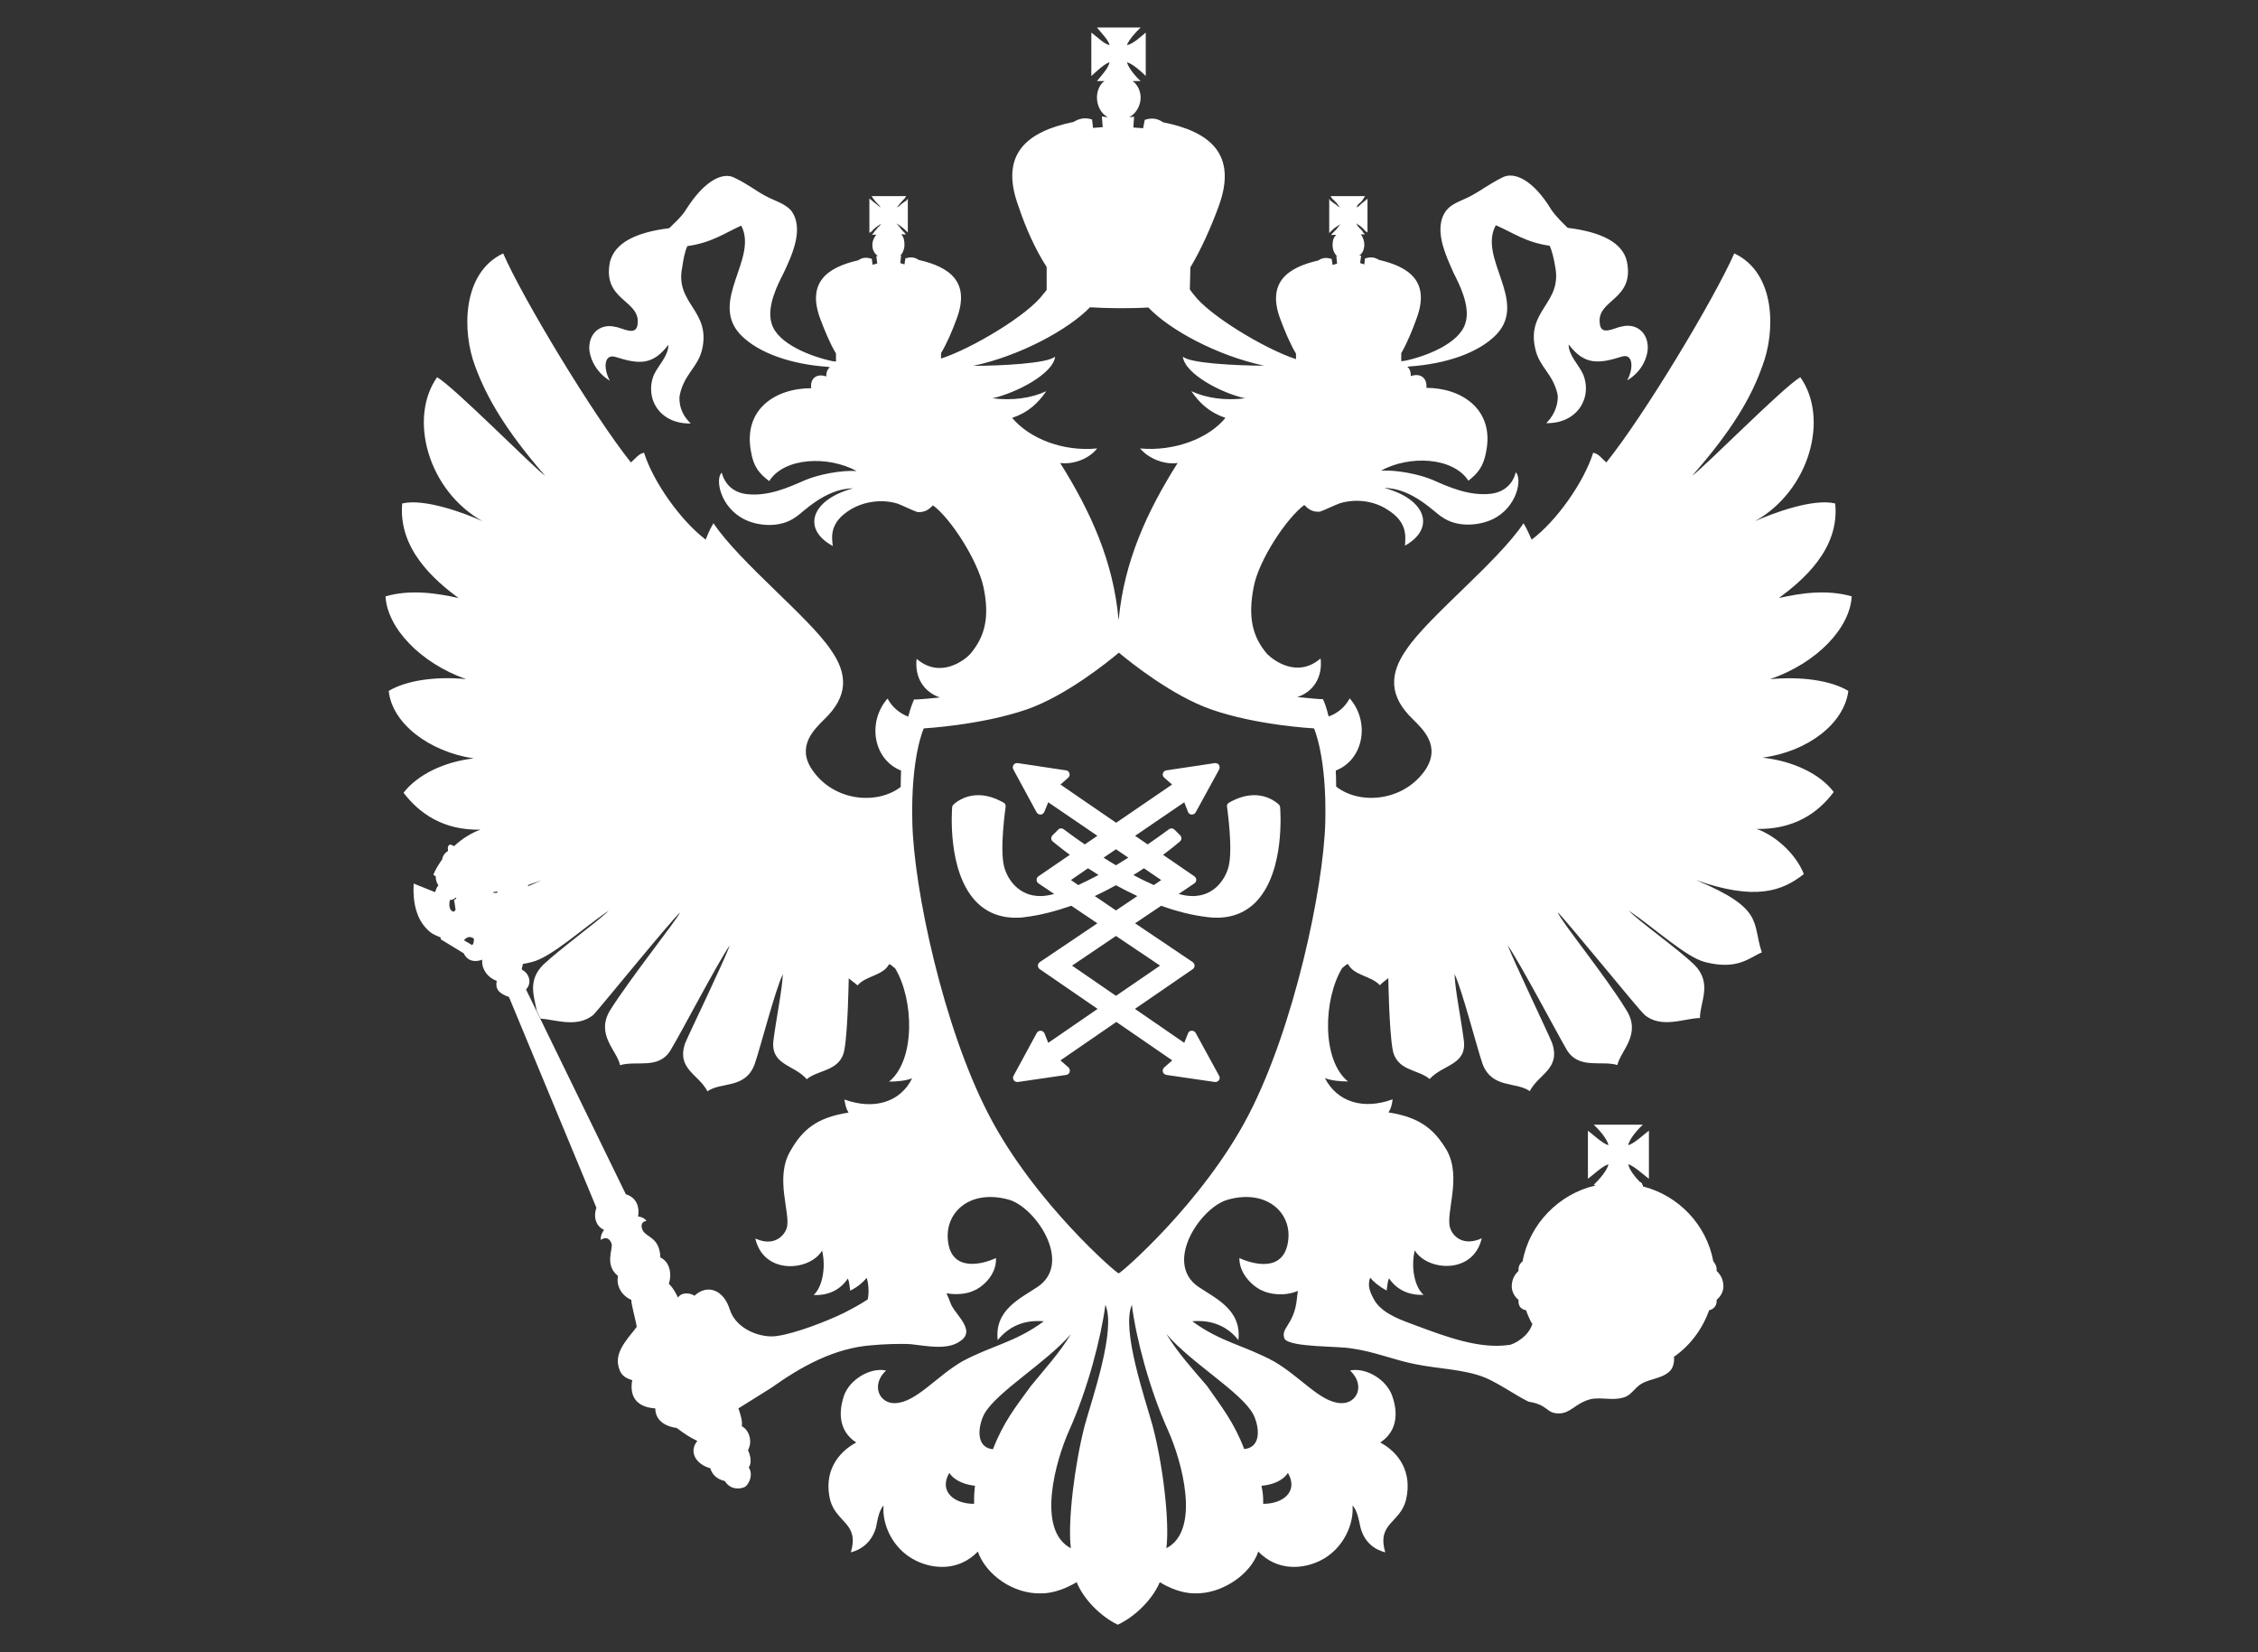 <svg width="82" height="60" viewBox="0 0 82 60" fill="none" xmlns="http://www.w3.org/2000/svg">
<rect x="0" y="0" width="82" height="60" fill="#333333" stroke="none"/>
<path d="M46.454 29.228C46.441 29.215 46.113 28.876 45.548 28.876C45.248 28.876 44.942 28.971 44.635 29.147C44.58 29.174 44.546 29.235 44.56 29.296C44.56 29.31 44.785 30.826 44.615 31.477C44.485 31.964 44.069 32.54 43.313 32.54C43.15 32.54 42.986 32.513 42.809 32.465H42.802L43.374 32.08C43.415 32.052 43.443 32.005 43.443 31.951C43.443 31.897 43.415 31.856 43.374 31.822L42.237 31.043C42.598 30.772 42.823 30.583 42.85 30.556C42.884 30.529 42.904 30.488 42.904 30.447C42.904 30.407 42.891 30.366 42.857 30.332L42.652 30.129C42.625 30.102 42.584 30.082 42.543 30.082C42.509 30.082 42.475 30.095 42.448 30.116C42.434 30.122 42.135 30.352 41.678 30.664L41.221 30.352L43.007 29.134L43.143 29.486C43.163 29.54 43.218 29.58 43.279 29.58C43.279 29.58 43.279 29.58 43.286 29.58C43.34 29.58 43.395 29.547 43.422 29.499L44.274 27.942C44.301 27.887 44.294 27.826 44.267 27.779C44.24 27.738 44.192 27.711 44.138 27.711C44.131 27.711 44.124 27.711 44.117 27.711L42.359 27.975C42.298 27.982 42.25 28.023 42.23 28.084C42.216 28.138 42.23 28.199 42.278 28.239L42.564 28.49L40.533 29.878L38.51 28.49L38.796 28.239C38.837 28.199 38.857 28.138 38.837 28.084C38.823 28.023 38.775 27.982 38.714 27.975L36.956 27.711C36.949 27.711 36.943 27.711 36.936 27.711C36.881 27.711 36.834 27.732 36.806 27.779C36.772 27.826 36.772 27.887 36.8 27.942L37.644 29.499C37.672 29.547 37.726 29.58 37.781 29.58C37.788 29.58 37.788 29.58 37.788 29.58C37.849 29.58 37.896 29.54 37.924 29.486L38.067 29.134L39.852 30.352L39.395 30.664C38.939 30.352 38.639 30.122 38.632 30.116C38.605 30.095 38.571 30.082 38.537 30.082C38.496 30.082 38.455 30.095 38.428 30.129L38.224 30.332C38.196 30.359 38.176 30.4 38.176 30.447C38.176 30.488 38.196 30.529 38.23 30.556C38.264 30.583 38.489 30.772 38.85 31.043L37.712 31.822C37.672 31.849 37.644 31.897 37.644 31.951C37.644 32.005 37.672 32.046 37.712 32.08L38.285 32.465C38.285 32.465 38.285 32.465 38.278 32.465C38.101 32.513 37.937 32.54 37.774 32.54C37.018 32.54 36.595 31.964 36.466 31.477C36.295 30.826 36.52 29.31 36.52 29.296C36.527 29.235 36.5 29.174 36.445 29.147C36.132 28.971 35.825 28.876 35.532 28.876C34.96 28.876 34.633 29.208 34.619 29.228C34.592 29.249 34.578 29.289 34.578 29.316C34.572 29.411 34.394 31.599 35.416 32.709C35.791 33.116 36.288 33.326 36.881 33.326C36.983 33.326 37.099 33.326 37.208 33.305C37.788 33.238 38.353 33.082 38.905 32.892L39.852 33.529L37.76 34.938C37.719 34.971 37.692 35.012 37.692 35.066C37.692 35.114 37.712 35.161 37.76 35.195L39.859 36.637L38.067 37.87L37.931 37.525C37.91 37.47 37.856 37.437 37.794 37.43C37.794 37.43 37.794 37.43 37.788 37.43C37.733 37.43 37.678 37.464 37.651 37.511L36.806 39.069C36.779 39.116 36.786 39.184 36.813 39.225C36.84 39.265 36.888 39.292 36.943 39.292C36.949 39.292 36.956 39.292 36.963 39.292L38.721 39.035C38.782 39.028 38.83 38.981 38.844 38.927C38.864 38.865 38.844 38.805 38.803 38.764L38.51 38.507L40.54 37.111L42.57 38.507L42.278 38.764C42.23 38.805 42.216 38.865 42.23 38.927C42.243 38.981 42.298 39.021 42.359 39.035L44.117 39.292C44.124 39.292 44.131 39.292 44.138 39.292C44.185 39.292 44.233 39.272 44.267 39.225C44.301 39.177 44.301 39.116 44.274 39.069L43.422 37.511C43.395 37.464 43.347 37.43 43.286 37.43H43.279C43.211 37.43 43.163 37.47 43.143 37.525L43.007 37.87L41.215 36.637L43.313 35.195C43.354 35.168 43.381 35.12 43.381 35.066C43.381 35.012 43.354 34.971 43.313 34.938L41.221 33.529L42.169 32.892C42.714 33.089 43.279 33.238 43.858 33.305C43.974 33.319 44.083 33.326 44.185 33.326C44.785 33.326 45.275 33.116 45.65 32.709C46.672 31.599 46.495 29.411 46.488 29.316C46.488 29.289 46.475 29.255 46.454 29.228ZM40.526 30.84L40.976 31.145C40.833 31.233 40.683 31.328 40.526 31.422C40.37 31.328 40.22 31.24 40.077 31.145L40.526 30.84ZM38.891 31.958L39.511 31.531C39.634 31.605 39.757 31.687 39.893 31.775C39.648 31.903 39.402 32.025 39.157 32.141L38.891 31.958ZM42.128 35.066L40.526 36.163L38.932 35.066L40.526 33.989L42.128 35.066ZM40.526 33.062L39.757 32.54C40.029 32.411 40.281 32.283 40.526 32.147C40.772 32.283 41.031 32.411 41.303 32.54L40.526 33.062ZM41.903 32.141C41.657 32.032 41.405 31.91 41.16 31.775C41.296 31.694 41.419 31.612 41.542 31.531L42.169 31.958L41.903 32.141Z" fill="white"/>
<path d="M67.123 25.09C66.469 24.697 65.386 24.562 64.282 24.663C66.006 24.067 67.184 22.794 67.246 21.656C66.347 21.399 65.413 21.534 64.602 21.717C65.44 21.094 66.817 19.956 66.646 18.283C65.835 18.087 64.35 18.649 63.73 18.927C65.72 17.816 66.435 15.188 65.379 13.698C64.752 14.064 61.911 16.949 61.448 17.281C62.919 15.608 63.608 14.41 64.003 13.285C64.473 12.06 64.507 9.919 62.981 9.202C62.258 10.841 59.738 15.046 58.334 16.794C58.177 16.658 58.055 16.475 57.857 16.441C57.523 17.505 56.529 18.92 55.622 19.597C55.575 19.509 55.486 19.266 55.329 19.001C54.369 20.43 51.875 22.388 51.071 23.593C50.444 24.487 50.444 25.293 51.316 26.126C51.671 26.478 52.338 27.095 51.759 27.962C50.969 29.106 49.382 29.241 48.523 28.564C48.523 28.361 48.516 28.165 48.509 27.982C49.524 27.589 49.763 26.214 49.014 25.361C48.85 25.672 48.578 25.903 48.251 26.018C48.162 25.659 48.087 25.489 48.08 25.469L48.039 25.388H47.951C47.944 25.388 47.61 25.367 47.112 25.313C47.678 25.131 48.039 24.609 47.958 23.912C47.085 24.657 46.213 23.945 46.016 23.749C45.471 23.112 45.314 22.394 45.532 21.297C45.716 20.342 46.711 18.825 47.365 18.338C47.46 18.426 47.61 18.609 47.93 18.581C48.114 18.52 48.421 18.365 48.652 18.277C49.313 18.08 49.954 18.229 50.363 18.494C51.112 18.947 51.044 19.448 51.023 19.814C52.161 19.177 51.766 18.114 50.274 17.721C51.296 17.721 52.134 18.649 52.352 18.764C52.917 19.177 53.728 19.083 54.198 18.859C55.105 18.432 55.289 17.369 55.043 17.152C54.955 17.532 54.662 17.87 54.137 17.931C53.36 18.019 52.611 17.688 52.018 17.423C51.514 17.213 50.703 17.058 50.151 17.092C51.173 16.529 52.761 16.59 53.326 17.457C53.667 17.186 53.878 16.943 53.974 16.38C54.267 14.863 53.074 14.085 51.8 14.085C51.834 13.719 51.575 13.536 51.235 13.658C51.235 13.502 51.194 13.38 51.105 13.319C51.133 13.319 51.173 13.306 51.201 13.306C52.481 13.218 53.694 12.825 54.348 12.141C55.493 10.922 53.667 9.378 54.321 8.179C54.948 8.45 55.411 8.802 56.276 8.924C56.365 9.107 56.447 9.472 56.474 9.669C56.753 11.023 55.411 11.247 55.759 12.689C55.909 13.346 56.406 13.57 56.569 14.349C56.569 14.349 56.631 14.89 56.154 15.365C57.258 15.392 57.837 14.464 57.496 13.604C57.346 13.252 56.965 12.92 56.965 12.507C57.53 13.252 58.034 13.224 58.906 12.947C59.302 12.825 59.336 13.373 59.09 13.814C59.69 13.461 59.84 12.886 59.84 12.628C59.84 12.019 59.363 11.735 58.906 11.856C58.648 11.883 58.13 12.236 58.096 11.735C57.987 10.868 59.363 10.901 59.084 9.506C58.934 8.809 58.15 8.423 56.931 8.274C56.808 8.152 56.501 7.861 56.338 7.617C55.67 6.513 54.975 6.222 54.559 6.445C54.069 6.689 53.817 6.899 53.415 7.116C53.095 7.285 52.754 7.373 52.543 7.617C52.011 8.274 52.516 9.29 52.788 9.913C52.972 10.278 53.415 11.111 53.217 11.735C52.999 12.479 51.766 12.947 51.017 13.102C50.969 13.102 50.935 13.116 50.887 13.116V12.825C51.105 12.446 51.289 11.992 51.439 11.579C51.943 10.238 51.194 9.696 50.083 9.439C49.94 9.351 49.79 9.317 49.606 9.378H49.572L49.545 9.601L49.395 9.554L49.429 9.283H49.361C49.49 9.195 49.545 9.039 49.545 8.89C49.545 8.727 49.484 8.599 49.422 8.511H49.572L49.511 8.45C49.484 8.389 49.422 8.328 49.327 8.233C49.3 8.206 49.266 8.145 49.266 8.111C49.293 8.138 49.327 8.172 49.388 8.199C49.45 8.26 49.538 8.321 49.572 8.382L49.661 8.443V7.217L49.572 7.292C49.545 7.319 49.45 7.38 49.388 7.447C49.327 7.508 49.3 7.508 49.266 7.535C49.266 7.508 49.293 7.475 49.327 7.414C49.422 7.353 49.484 7.265 49.511 7.217L49.572 7.122H48.319L48.38 7.217C48.441 7.258 48.516 7.353 48.578 7.414C48.605 7.475 48.639 7.508 48.666 7.535C48.632 7.508 48.578 7.508 48.543 7.447C48.434 7.386 48.38 7.326 48.319 7.292L48.271 7.217V8.463L48.332 8.402C48.393 8.341 48.455 8.28 48.557 8.22C48.591 8.192 48.646 8.159 48.68 8.131C48.646 8.159 48.618 8.22 48.591 8.253C48.53 8.348 48.448 8.402 48.393 8.47L48.332 8.531H48.53C48.421 8.619 48.393 8.748 48.393 8.91C48.393 9.059 48.455 9.215 48.557 9.303H48.53L48.557 9.574L48.393 9.621L48.359 9.398H48.332C48.148 9.337 47.998 9.371 47.876 9.459C46.745 9.716 45.995 10.265 46.499 11.599C46.656 12.012 46.84 12.466 47.065 12.845V13.042C45.934 12.676 43.897 11.443 43.352 10.698C43.29 10.624 43.243 10.563 43.215 10.515H43.209L43.229 9.709C43.624 9.053 43.978 8.247 44.251 7.508C44.966 5.578 43.91 4.772 42.234 4.44C42.064 4.319 41.853 4.258 41.573 4.352L41.512 4.657L41.158 4.63L41.185 4.237C41.137 4.251 41.076 4.251 41.015 4.251C41.253 4.129 41.423 3.838 41.423 3.54C41.423 3.323 41.315 3.066 41.13 2.944H41.423C41.253 2.795 40.981 2.476 40.926 2.26C41.137 2.321 41.458 2.605 41.608 2.761V1.183C41.458 1.305 41.137 1.61 40.926 1.637C40.981 1.461 41.253 1.156 41.423 1H39.836C39.959 1.156 40.265 1.461 40.292 1.637C40.108 1.61 39.802 1.305 39.632 1.183V2.761C39.802 2.605 40.102 2.321 40.292 2.26C40.265 2.47 39.959 2.788 39.836 2.944H40.108C39.925 3.066 39.836 3.323 39.836 3.54C39.836 3.838 39.986 4.136 40.231 4.251C40.17 4.251 40.108 4.251 40.013 4.224L40.047 4.617L39.693 4.644L39.659 4.339C39.386 4.251 39.175 4.312 38.991 4.427C37.329 4.766 36.273 5.565 36.988 7.495C37.233 8.233 37.588 9.046 38.01 9.696V10.529C37.983 10.556 37.949 10.617 37.887 10.678C37.356 11.423 35.305 12.655 34.174 13.021V12.825C34.399 12.446 34.59 11.992 34.74 11.579C35.244 10.238 34.494 9.696 33.363 9.439C33.234 9.351 33.091 9.317 32.907 9.378H32.88L32.846 9.601L32.696 9.554L32.723 9.283H32.696C32.784 9.195 32.846 9.039 32.846 8.89C32.846 8.727 32.818 8.599 32.723 8.511H32.907L32.846 8.45C32.784 8.389 32.723 8.328 32.662 8.233C32.634 8.206 32.587 8.145 32.553 8.111C32.587 8.138 32.662 8.172 32.689 8.199C32.777 8.26 32.839 8.321 32.907 8.382L32.968 8.443V7.217L32.907 7.292C32.846 7.319 32.784 7.38 32.689 7.447C32.662 7.508 32.587 7.508 32.553 7.535C32.587 7.508 32.627 7.475 32.662 7.414C32.723 7.353 32.784 7.265 32.846 7.217L32.907 7.122H31.653L31.715 7.217C31.742 7.258 31.823 7.353 31.885 7.414C31.946 7.475 31.973 7.508 31.973 7.535C31.953 7.502 31.919 7.502 31.864 7.441C31.79 7.38 31.694 7.319 31.667 7.285L31.572 7.21V8.457L31.667 8.396C31.694 8.335 31.79 8.274 31.864 8.213C31.926 8.186 31.953 8.152 31.98 8.125C31.98 8.152 31.953 8.213 31.892 8.247C31.83 8.341 31.749 8.396 31.721 8.463L31.66 8.524H31.823C31.749 8.612 31.68 8.741 31.68 8.904C31.68 9.053 31.742 9.208 31.885 9.296H31.823L31.858 9.567L31.687 9.615L31.66 9.391H31.626C31.442 9.33 31.292 9.364 31.169 9.452C30.038 9.709 29.289 10.258 29.793 11.592C29.95 12.005 30.134 12.459 30.359 12.838V13.13C30.311 13.13 30.27 13.116 30.236 13.116C29.487 12.96 28.233 12.493 28.022 11.748C27.824 11.125 28.267 10.292 28.451 9.926C28.744 9.303 29.235 8.287 28.717 7.63C28.485 7.386 28.151 7.298 27.824 7.129C27.429 6.919 27.184 6.702 26.68 6.459C26.278 6.235 25.596 6.52 24.901 7.63C24.751 7.874 24.431 8.159 24.302 8.287C23.096 8.436 22.319 8.816 22.149 9.52C21.869 10.915 23.246 10.888 23.157 11.748C23.123 12.249 22.592 11.897 22.346 11.87C21.869 11.748 21.399 12.033 21.399 12.642C21.399 12.899 21.57 13.475 22.149 13.827C21.903 13.387 21.931 12.838 22.346 12.96C23.218 13.238 23.702 13.265 24.274 12.52C24.274 12.926 23.907 13.265 23.743 13.617C23.402 14.484 23.968 15.405 25.085 15.378C24.581 14.904 24.683 14.362 24.683 14.362C24.84 13.583 25.331 13.36 25.494 12.703C25.835 11.26 24.486 11.037 24.779 9.682C24.806 9.486 24.867 9.12 24.963 8.937C25.835 8.816 26.312 8.47 26.918 8.192C27.545 9.391 25.739 10.935 26.891 12.154C27.552 12.838 28.771 13.231 30.038 13.319C30.066 13.319 30.107 13.333 30.141 13.339C30.052 13.4 30.004 13.516 30.004 13.671C29.671 13.55 29.412 13.732 29.459 14.098C28.144 14.098 26.986 14.877 27.272 16.394C27.361 16.956 27.579 17.2 27.933 17.471C28.485 16.604 30.073 16.543 31.108 17.105C30.543 17.071 29.732 17.227 29.235 17.437C28.648 17.694 27.906 18.033 27.129 17.945C26.591 17.884 26.318 17.552 26.209 17.166C25.964 17.383 26.148 18.439 27.061 18.873C27.517 19.096 28.328 19.191 28.894 18.778C29.112 18.656 29.95 17.735 30.979 17.735C29.494 18.128 29.078 19.191 30.243 19.828C30.195 19.462 30.141 18.961 30.883 18.507C31.299 18.25 31.953 18.094 32.6 18.29C32.825 18.378 33.132 18.534 33.316 18.595C33.636 18.622 33.786 18.439 33.881 18.351C34.542 18.839 35.503 20.356 35.714 21.311C35.946 22.408 35.775 23.119 35.223 23.762C35.039 23.959 34.154 24.67 33.288 23.925C33.207 24.622 33.568 25.137 34.133 25.327C33.629 25.381 33.288 25.401 33.282 25.401H33.193L33.159 25.483C33.152 25.496 33.077 25.672 32.982 26.024C32.669 25.903 32.396 25.679 32.232 25.367C31.483 26.221 31.715 27.589 32.723 27.982C32.716 28.171 32.709 28.368 32.709 28.578C31.844 29.241 30.277 29.099 29.5 27.962C28.901 27.095 29.589 26.471 29.93 26.126C30.802 25.293 30.802 24.487 30.168 23.593C29.357 22.394 26.87 20.43 25.91 19.001C25.753 19.259 25.664 19.503 25.63 19.597C24.731 18.92 23.723 17.505 23.389 16.441C23.205 16.468 23.069 16.658 22.912 16.794C21.522 15.046 18.987 10.841 18.272 9.202C16.759 9.919 16.787 12.06 17.25 13.285C17.659 14.41 18.347 15.608 19.798 17.281C19.342 16.943 16.5 14.064 15.874 13.698C14.824 15.188 15.54 17.816 17.523 18.927C16.916 18.649 15.417 18.087 14.606 18.283C14.457 19.956 15.812 21.094 16.65 21.717C15.833 21.534 14.899 21.399 14 21.656C14.061 22.794 15.254 24.074 16.93 24.663C15.86 24.555 14.777 24.697 14.116 25.09C14.239 26.275 15.588 27.298 17.202 27.541C16.119 27.663 15.158 28.137 14.654 28.788C15.247 29.56 16.119 30.156 17.448 30.129C17.141 30.237 16.787 30.447 16.487 30.731C16.453 30.704 16.392 30.671 16.337 30.671C16.269 30.698 16.248 30.792 16.269 30.853C16.269 30.853 16.269 30.853 16.269 30.901C16.139 30.989 16.071 31.097 16.058 31.206C15.935 31.382 15.806 31.585 15.737 31.768C15.771 31.781 15.799 31.815 15.826 31.829C15.819 31.923 15.846 32.038 15.921 32.154C15.86 32.215 15.833 32.303 15.799 32.398L15.022 32.086C14.981 32.79 15.138 33.366 15.492 33.725C15.771 34.043 16.092 33.996 15.996 34.104L16.841 34.619C16.991 34.937 17.298 34.937 17.509 34.849C17.509 34.849 17.509 34.876 17.509 34.91C17.509 35.242 17.741 35.513 18.04 35.621C17.979 35.899 18.102 36.075 18.483 36.204L21.658 43.857C21.535 44.222 21.658 44.541 21.938 44.663C21.869 44.751 21.815 44.845 21.815 45.028C21.938 44.94 22.121 44.906 22.21 45.164C22.271 45.346 21.938 45.936 22.442 46.335C22.373 46.688 22.564 47.046 22.925 47.202C22.925 47.385 23.096 47.974 23.123 48.184C22.898 48.503 22.373 48.99 22.442 49.525C22.503 49.904 22.653 50.026 22.959 50.121C22.837 50.805 23.218 51.11 23.797 51.144C23.797 51.645 24.268 51.821 24.574 51.855C24.867 52.072 24.99 52.16 25.324 52.329C25.017 52.688 25.235 53.162 25.794 53.318C25.855 53.528 26.012 53.711 26.325 53.785C26.509 54.09 26.843 54.09 27.041 54.002C27.163 53.941 27.381 53.589 27.191 53.284C27.313 53.135 27.252 52.844 27.163 52.661C27.347 52.329 27.191 51.916 26.939 51.794C26.973 51.611 26.877 51.32 26.816 51.144C27.259 50.866 27.811 50.521 28.008 50.399C29.091 49.627 30.318 48.936 31.708 48.848C32.062 48.814 32.716 48.787 33.084 48.814C33.65 48.875 34.426 49.044 34.883 48.692C35.026 48.604 35.114 48.448 35.087 48.299C35.026 47.947 34.644 47.642 34.522 47.331C34.487 47.236 34.433 47.094 34.372 46.965C34.767 47.033 35.135 46.979 35.36 46.87C35.605 46.782 36.198 46.342 36.17 45.685C35.694 45.909 34.549 46.213 34.426 45.062C34.304 44.046 35.203 43.179 36.613 43.559C37.574 43.802 38.977 45.834 37.697 46.721C37.07 47.148 36.109 47.554 36.232 48.665C36.641 48.164 37.192 47.92 37.908 47.981C36.859 48.753 36.048 48.848 34.944 49.437C33.983 49.999 33.268 50.927 32.512 50.954C31.933 50.981 31.612 50.297 32.178 49.769C31.612 49.647 30.863 50.087 30.652 50.676C30.379 51.482 30.59 52.058 31.095 52.383C30.413 52.749 29.902 53.46 30.148 54.476C30.379 55.309 31.217 55.309 30.897 56.372C31.367 56.25 31.674 55.932 31.81 55.478C31.871 55.16 31.933 54.828 32.089 54.672C32.021 55.309 32.389 56.25 33.268 56.677C33.861 56.968 34.794 57.083 35.51 56.345C35.803 57.178 36.791 57.896 37.819 57.862C38.289 57.862 38.753 57.659 39.1 57.456C39.346 58.072 39.972 58.702 40.592 59C41.233 58.702 41.859 58.072 42.118 57.456C42.459 57.666 42.929 57.862 43.386 57.862C44.374 57.889 45.416 57.178 45.695 56.345C46.411 57.083 47.344 56.968 47.937 56.677C48.809 56.25 49.177 55.309 49.116 54.672C49.279 54.828 49.34 55.16 49.409 55.478C49.531 55.932 49.831 56.25 50.308 56.372C49.988 55.309 50.846 55.309 51.057 54.476C51.303 53.46 50.798 52.742 50.124 52.383C50.615 52.065 50.846 51.489 50.553 50.676C50.342 50.087 49.593 49.647 49.027 49.769C49.593 50.297 49.286 50.981 48.693 50.954C47.944 50.927 47.228 49.992 46.261 49.437C45.164 48.841 44.353 48.753 43.297 47.981C44.013 47.92 44.578 48.164 44.973 48.665C45.096 47.554 44.135 47.148 43.508 46.721C42.241 45.834 43.631 43.802 44.612 43.559C46.002 43.179 46.922 44.046 46.779 45.062C46.629 46.22 45.511 45.915 45.007 45.685C45.007 46.335 45.6 46.776 45.845 46.87C46.132 47.006 46.663 47.08 47.133 46.877C47.119 46.992 47.099 47.114 47.099 47.148C47.004 48.137 46.472 48.225 46.656 48.631C46.915 48.936 48.625 48.875 49.089 48.97C49.899 49.078 50.587 49.376 51.364 49.532C52.236 49.715 53.163 49.715 53.946 50.033C54.45 50.25 55.016 50.656 55.507 50.9C56.256 51.022 56.133 51.327 56.61 51.327C57.04 51.327 57.203 50.961 57.755 50.812C58.137 50.724 58.566 50.873 58.947 50.751C59.227 50.69 59.349 50.406 59.608 50.25C59.915 50.067 60.344 50.067 60.63 49.803C60.78 49.667 60.814 49.41 60.787 49.227L60.794 49.268C61.38 48.861 61.822 48.266 62.068 47.581C62.218 47.554 62.34 47.419 62.34 47.263C62.34 47.236 62.34 47.202 62.34 47.202C62.49 47.08 62.586 46.897 62.586 46.715C62.586 46.484 62.497 46.301 62.34 46.153C62.34 46.153 62.34 46.119 62.34 46.092C62.34 45.97 62.279 45.882 62.218 45.8C61.972 44.48 60.964 43.416 59.663 43.084C59.663 43.051 59.663 43.051 59.663 43.023H59.635C59.635 42.963 59.608 42.929 59.56 42.929C59.377 42.746 59.158 42.462 59.131 42.279C59.342 42.34 59.697 42.671 59.881 42.807V41.06C59.697 41.195 59.349 41.527 59.131 41.588C59.158 41.371 59.492 40.992 59.663 40.843H57.878C58.041 40.992 58.382 41.371 58.409 41.588C58.198 41.527 57.844 41.195 57.666 41.06V42.807C57.85 42.671 58.198 42.34 58.409 42.279C58.382 42.495 58.041 42.874 57.878 43.023L57.939 43.051C56.61 43.355 55.541 44.453 55.295 45.8C55.207 45.875 55.145 45.97 55.145 46.092C55.145 46.119 55.145 46.153 55.145 46.153C54.989 46.301 54.9 46.484 54.9 46.715C54.9 46.891 54.989 47.08 55.145 47.202C55.145 47.202 55.145 47.229 55.145 47.263C55.145 47.46 55.268 47.554 55.418 47.581C55.479 47.751 55.554 47.92 55.636 48.069C55.636 48.056 55.636 48.056 55.657 48.035C55.547 48.536 54.934 48.841 54.798 48.841C53.708 48.997 52.502 48.536 51.405 48.13C50.921 47.947 50.26 47.737 49.94 47.263C49.742 46.918 49.654 46.701 49.756 46.396C49.879 46.545 50.076 46.715 50.356 46.864C50.383 46.715 50.383 46.545 50.444 46.423C50.724 46.837 51.166 47.046 51.698 47.019C51.378 46.748 51.228 46.031 51.378 45.407C51.821 46.153 53.503 46.301 53.81 44.967C53.183 45.258 52.781 44.94 52.665 44.602C52.481 44.066 53.095 42.773 52.543 41.777C52.1 41.032 51.596 40.579 50.424 40.396C50.513 40.254 50.547 40.132 50.574 39.922C49.49 40.315 48.557 40.01 48.114 39.15C48.332 39.238 48.646 39.272 48.952 39.272C47.992 38.493 48.053 36.292 48.741 35.154C48.83 35.093 48.864 35.032 48.952 35.005C49.163 35.431 49.79 35.431 50.11 35.777C50.233 35.655 50.294 35.621 50.417 35.52C50.417 35.52 50.444 37.328 50.567 38.073C50.69 38.906 51.5 38.818 51.916 39.184C52.407 38.648 53.292 38.676 53.156 37.755C53.033 36.833 52.849 35.994 52.822 35.371C53.095 35.933 53.633 38.046 53.844 38.648C54.192 39.542 55.064 39.272 55.554 39.624C55.874 39.001 56.685 38.818 56.365 37.876C56.276 37.633 54.948 34.856 54.75 34.321C55.22 35.005 56.508 37.45 56.903 38.134C57.346 38.845 58.157 38.499 58.736 38.676C58.845 38.161 59.629 37.565 59.056 36.671C58.341 35.486 56.658 33.42 56.569 33.129C56.903 33.447 59.513 36.671 59.717 36.847C60.324 37.375 61.209 36.969 61.734 36.969C61.734 36.38 62.204 35.709 61.523 35.025C60.896 34.429 59.458 33.413 59.152 33.068C60.112 33.725 61.243 34.768 61.918 34.937C63.11 35.242 63.539 34.768 63.982 34.585C63.614 33.508 64.105 33.007 61.584 31.957C63.764 32.729 64.732 32.35 65.508 31.741C65.202 30.968 64.425 30.318 63.791 30.102C65.127 30.129 66.013 29.539 66.592 28.761C66.101 28.11 65.127 27.636 64.01 27.514C65.658 27.291 66.973 26.275 67.123 25.09ZM16.548 33.048C16.521 33.048 16.521 33.075 16.487 33.108C16.303 33.081 16.303 32.865 16.337 32.682C16.425 32.682 16.487 32.655 16.548 32.594L16.575 32.628L16.487 32.689C16.521 32.804 16.521 32.926 16.548 33.048ZM17.148 34.321L16.848 34.145C16.971 34.002 17.086 34.002 17.209 34.084C17.209 34.172 17.209 34.26 17.148 34.321ZM18.047 32.425C18.006 32.425 17.965 32.425 17.924 32.425C17.918 32.418 17.911 32.404 17.904 32.398C17.959 32.384 18.02 32.384 18.067 32.37C18.067 32.384 18.054 32.404 18.047 32.425ZM35.373 54.611C34.624 54.611 34.092 54.144 34.474 53.487C34.672 53.785 35.067 53.921 35.407 53.954C35.373 54.266 35.373 54.354 35.373 54.611ZM46.772 53.487C47.154 54.144 46.622 54.611 45.873 54.611C45.873 54.354 45.873 54.266 45.811 53.954C46.159 53.927 46.568 53.799 46.772 53.487ZM35.346 13.285C37.056 12.92 38.8 11.965 39.584 11.159C40.231 11.199 41.069 11.206 41.703 11.166C42.473 11.978 44.19 12.913 45.907 13.279C44.912 13.279 43.175 13.191 42.956 12.947C43.018 13.57 44.346 14.274 45.218 14.464C44.496 14.552 43.829 14.464 43.263 14.206C43.57 14.647 43.924 14.979 44.503 15.175C43.897 15.92 42.643 16.401 41.403 16.285C41.71 16.651 42.275 16.881 42.766 16.814C41.648 18.581 40.824 20.396 40.626 22.496H40.62V22.503C40.435 20.396 39.611 18.581 38.501 16.814C39.005 16.875 39.557 16.651 39.843 16.285C38.589 16.407 37.383 15.92 36.756 15.175C37.342 14.979 37.69 14.647 37.996 14.206C37.445 14.464 36.756 14.552 36.041 14.464C36.913 14.267 38.255 13.57 38.317 12.947C38.078 13.197 36.341 13.285 35.346 13.285ZM19.669 31.971C19.512 32.038 19.321 32.12 19.178 32.181C19.178 32.167 19.178 32.154 19.178 32.14C19.328 32.079 19.519 32.025 19.669 31.971ZM30.665 39.928C30.699 40.139 30.727 40.26 30.815 40.403C29.637 40.586 29.139 41.039 28.71 41.784C28.11 42.786 28.737 44.08 28.567 44.608C28.444 44.94 28.056 45.265 27.429 44.974C27.736 46.315 29.412 46.159 29.855 45.414C30.004 46.037 29.855 46.755 29.548 47.026C30.073 47.053 30.515 46.843 30.788 46.43C30.849 46.552 30.849 46.721 30.877 46.87C31.169 46.721 31.353 46.552 31.476 46.403C31.524 46.552 31.578 46.904 31.51 47.189C31.285 47.338 31.033 47.48 30.638 47.683C30.011 47.988 28.867 48.428 28.213 48.516C27.674 48.604 26.741 48.299 26.502 47.554C26.284 46.843 25.692 46.613 25.221 47.053C25.099 46.965 24.765 46.897 24.622 47.121C24.622 47.121 24.472 46.782 24.288 46.62C24.411 46.254 24.315 45.814 23.982 45.665C23.954 44.947 23.511 44.947 23.355 44.703C23.266 44.554 23.266 44.364 23.477 44.337C23.389 44.202 23.198 44.175 23.171 44.175C23.232 43.87 23.137 43.491 22.728 43.369L19.103 35.933C19.335 35.689 19.212 35.337 18.953 35.215C18.953 35.215 18.953 35.188 18.953 35.154C18.974 35.093 18.98 35.052 18.987 35.005C19.083 34.991 19.205 34.964 19.308 34.937C20.023 34.768 21.14 33.725 22.108 33.068C21.767 33.42 20.364 34.436 19.737 35.025C19.151 35.601 19.396 36.176 19.491 36.698L19.628 36.989C20.159 37.023 20.956 37.341 21.549 36.854C21.733 36.671 24.349 33.447 24.697 33.136C24.561 33.427 22.912 35.492 22.162 36.678C21.61 37.572 22.421 38.161 22.517 38.682C23.109 38.499 23.92 38.852 24.349 38.141C24.765 37.456 26.032 35.012 26.502 34.328C26.318 34.863 24.976 37.639 24.881 37.883C24.561 38.825 25.371 39.007 25.692 39.63C26.182 39.278 27.061 39.556 27.402 38.655C27.613 38.053 28.151 35.94 28.43 35.377C28.396 36.001 28.213 36.84 28.09 37.761C27.967 38.689 28.839 38.655 29.296 39.19C29.739 38.825 30.549 38.913 30.672 38.08C30.795 37.335 30.822 35.526 30.822 35.526C30.945 35.635 31.006 35.662 31.142 35.784C31.442 35.431 32.076 35.431 32.287 35.012C32.382 35.039 32.41 35.1 32.505 35.161C33.193 36.298 33.248 38.499 32.287 39.278C32.566 39.278 32.914 39.245 33.125 39.156C32.703 40.017 31.755 40.321 30.665 39.928ZM37.438 50.331C36.872 51.103 36.429 51.665 36.061 52.627C35.401 52.566 35.53 51.76 35.741 51.354C36.184 50.548 37.983 49.498 38.889 48.448C38.487 49.119 37.928 49.728 37.438 50.331ZM39.393 51.76C39.025 53.182 38.766 55.282 38.889 56.223C37.622 55.566 38.337 53.033 38.828 51.943C39.509 50.426 39.986 48.57 40.143 47.385C40.538 48.286 39.659 50.798 39.393 51.76ZM42.357 56.223C42.48 55.282 42.234 53.182 41.853 51.76C41.587 50.798 40.715 48.286 41.103 47.385C41.253 48.57 41.73 50.419 42.418 51.943C42.909 53.033 43.624 55.566 42.357 56.223ZM45.505 51.347C45.723 51.76 45.845 52.559 45.184 52.62C44.816 51.658 44.374 51.103 43.829 50.324C43.318 49.728 42.759 49.112 42.357 48.441C43.256 49.498 45.062 50.541 45.505 51.347ZM45.348 40.477C43.692 43.674 40.66 46.274 40.626 46.24C40.592 46.281 37.56 43.674 35.905 40.477C34.249 37.287 33.186 32.269 33.132 29.871C33.07 27.474 33.547 26.451 33.547 26.451C33.547 26.451 35.618 26.336 37.274 25.767C38.678 25.286 40.204 24.061 40.633 23.701C41.062 24.061 42.589 25.28 43.999 25.767C45.648 26.343 47.719 26.451 47.719 26.451C47.719 26.451 48.189 27.481 48.128 29.871C48.06 32.269 46.997 37.287 45.348 40.477Z" fill="white"/>
</svg>
